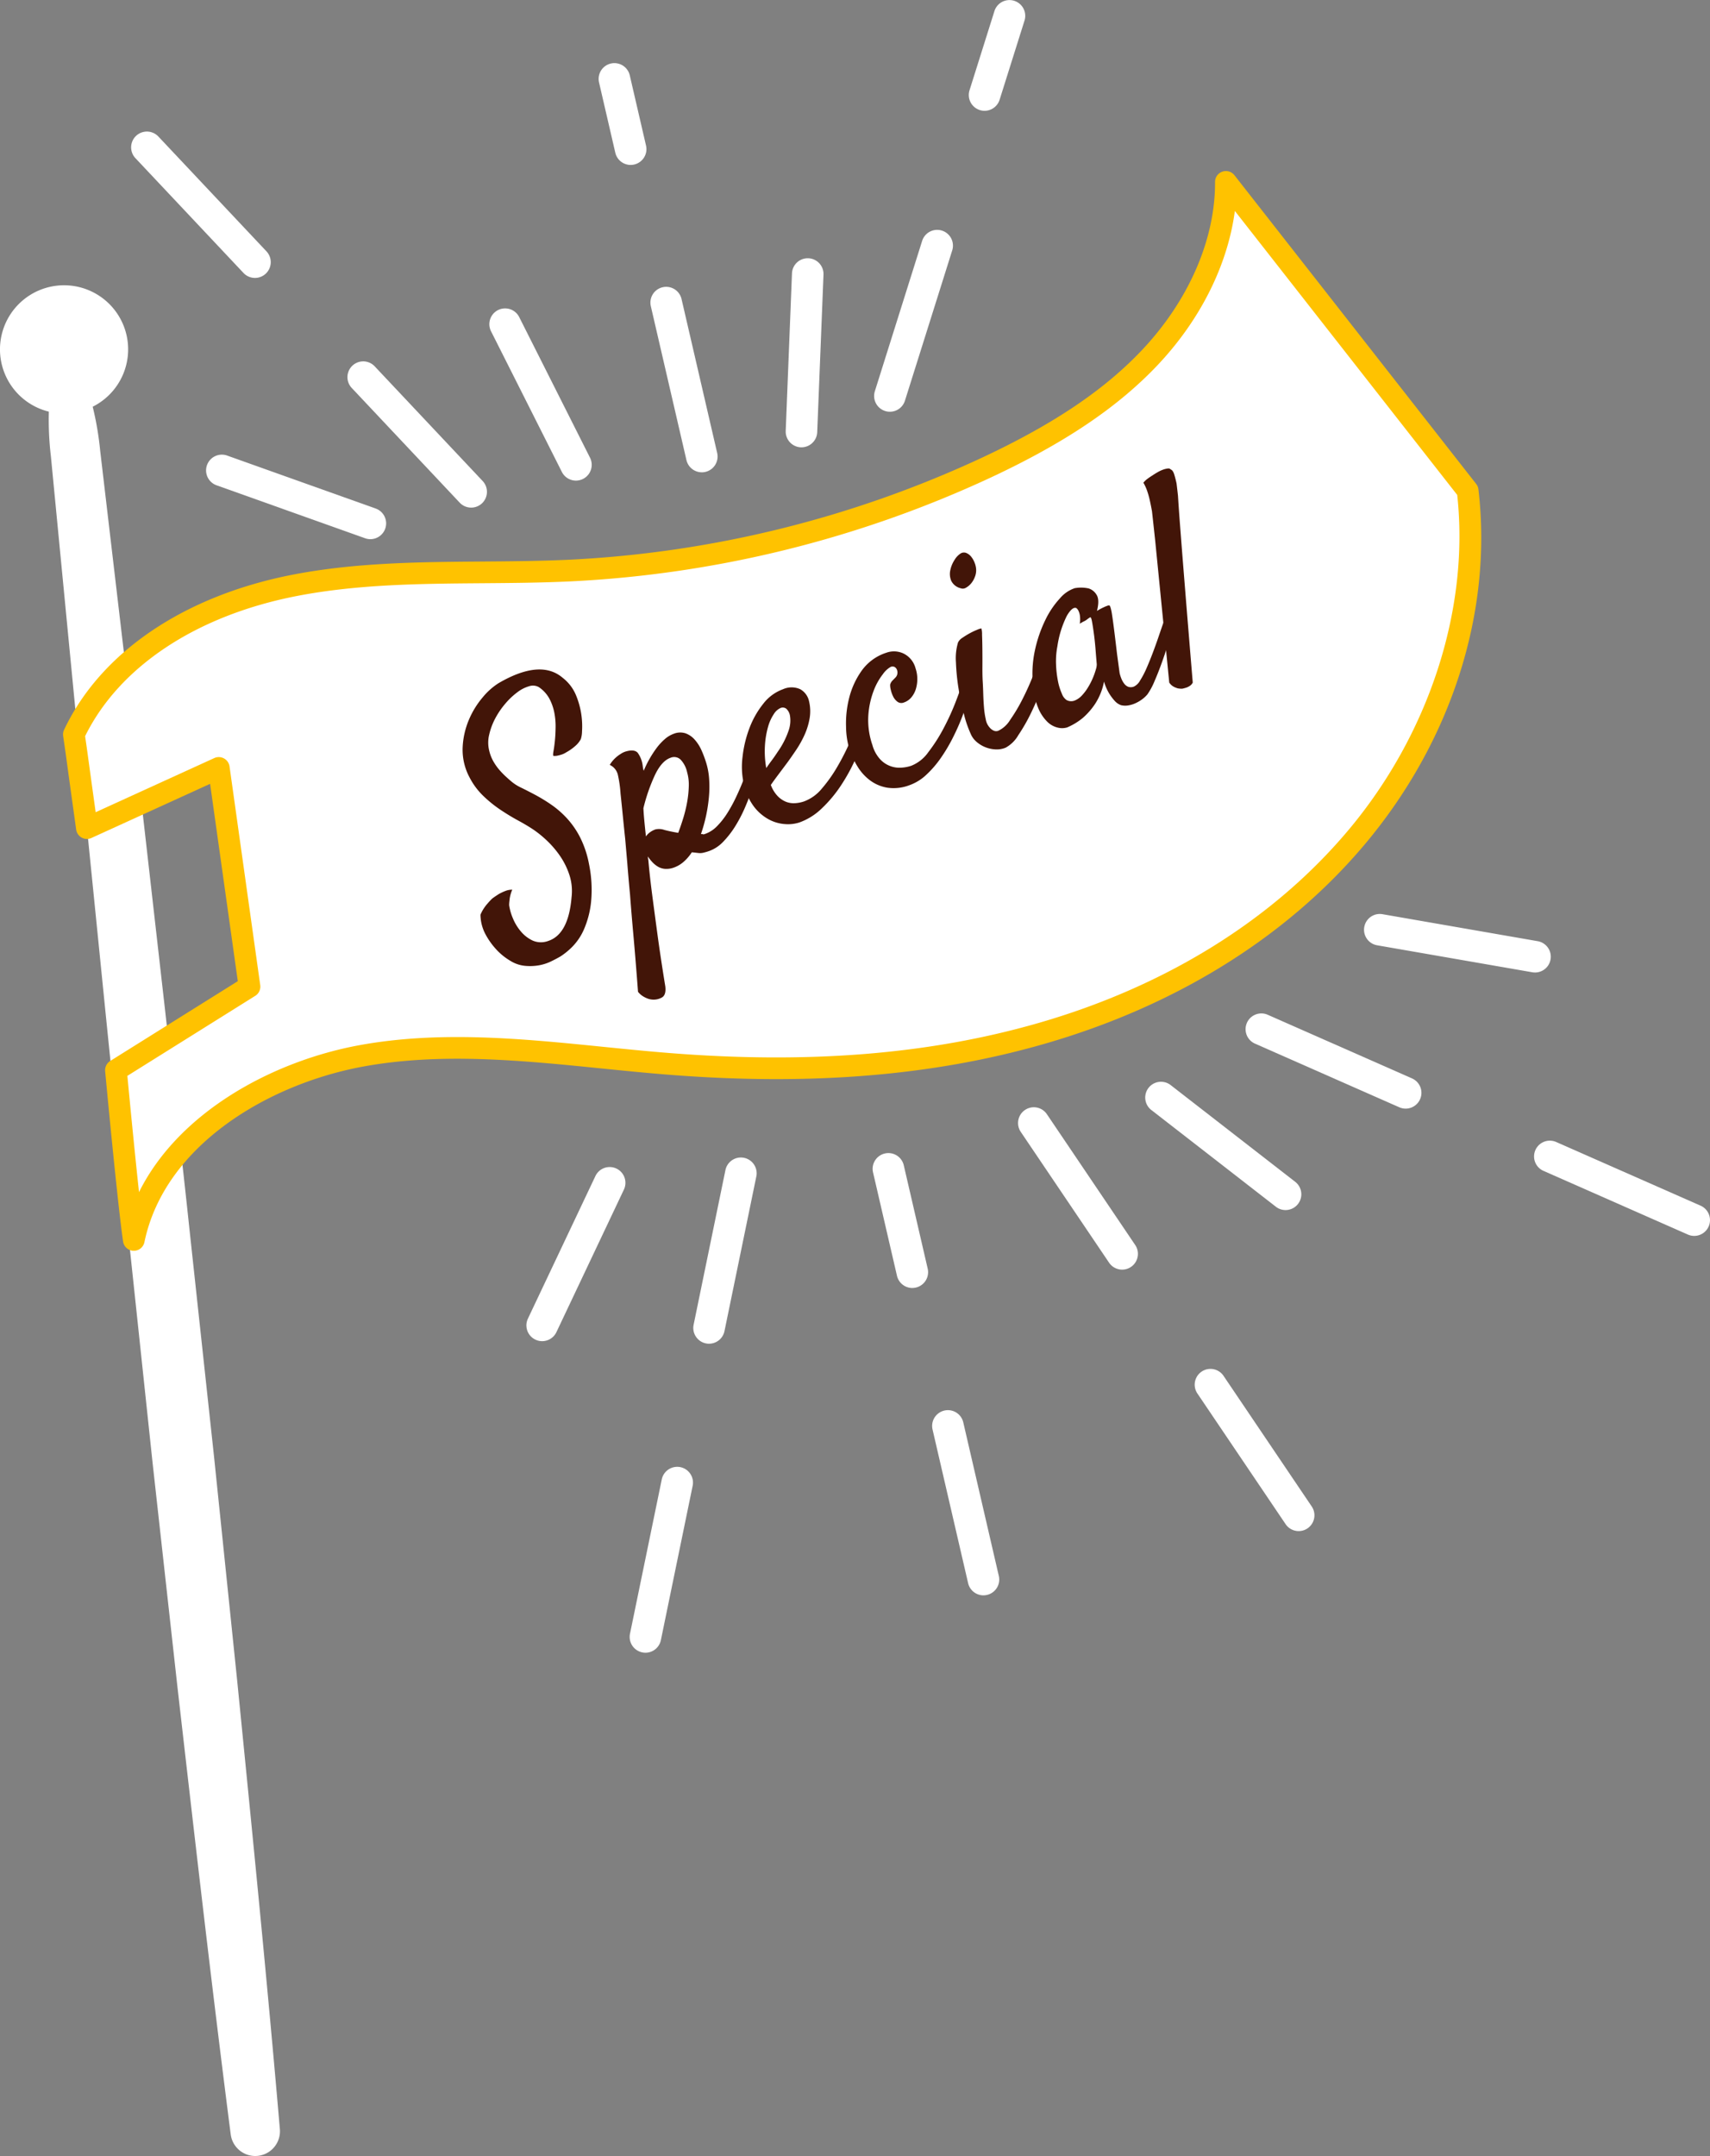 <svg id="旗" xmlns="http://www.w3.org/2000/svg" xmlns:xlink="http://www.w3.org/1999/xlink" width="460.411" height="580.309" viewBox="0 0 460.411 580.309">
    <rect x="0" y="0" width="460.411" height="580.309" fill="#808080" stroke="none"/>
    <defs>
      <clipPath id="clip-path">
        <rect id="長方形_405" data-name="長方形 405" width="460.411" height="580.309" fill="none"/>
      </clipPath>
    </defs>
    <g id="グループ_931" data-name="グループ 931" clip-path="url(#clip-path)">
      <path id="パス_55809" data-name="パス 55809" d="M18.155,95.789a40.353,40.353,0,0,1,3.917,7.2,60.864,60.864,0,0,1,2.636,7.332,83.259,83.259,0,0,1,2.826,14.928l3.538,30.081,7.076,60.163,6.842,60.188c2.242,20.066,4.58,40.123,6.7,60.2L58.2,396.1l6.227,60.255c4,40.185,8.028,80.368,11.483,120.612a6.656,6.656,0,0,1-13.233,1.418c-5.149-40.062-9.728-80.186-14.33-120.307l-6.68-60.206-6.4-60.235c-2.179-20.074-4.142-40.17-6.2-60.256L23,217.112l-5.832-60.3-2.914-30.148a83.333,83.333,0,0,1-.4-15.187,61.057,61.057,0,0,1,1.024-7.725,40.379,40.379,0,0,1,2.3-7.862.563.563,0,0,1,.978-.1" transform="translate(-0.556 -3.886)" fill="#fff"/>
      <path id="パス_55810" data-name="パス 55810" d="M34.5,97.292A17.252,17.252,0,1,1,17.253,80.04,17.251,17.251,0,0,1,34.5,97.292" transform="translate(0 -3.255)" fill="#fff"/>
      <path id="パス_55811" data-name="パス 55811" d="M396.006,134.139c3.94,33.489-8.4,67.862-30.179,93.608s-52.331,43.221-84.74,52.527S214.415,291.08,180.8,288.408c-27.594-2.193-55.507-7.135-82.732-2.129s-55.568,22.432-61.2,49.534c-1.531-10.545-4.811-45.687-4.811-45.687l35.961-22.49-8.266-58.865-35.509,16.2c-3.509-25.212-2.287-16.792-3.509-25.212C31.32,177.349,55.763,164.4,80.088,159.648s49.39-2.84,74.148-4a298.767,298.767,0,0,0,112.329-27.78c16-7.492,31.56-16.59,43.724-29.4S331,68.7,330.913,51.034Z" transform="translate(-0.843 -2.076)" fill="#fff"/>
      <path id="パス_55812" data-name="パス 55812" d="M36.748,338.609c-.03,0-.059,0-.089,0a2.919,2.919,0,0,1-2.8-2.5c-1.523-10.5-4.695-44.4-4.828-45.834a2.924,2.924,0,0,1,1.359-2.748l34.355-21.485-7.459-53.112L25.336,227.5a2.922,2.922,0,0,1-4.106-2.253c-1.755-12.611-2.327-16.812-2.612-18.912s-.286-2.089-.894-6.283a2.92,2.92,0,0,1,.249-1.668C27.8,177.57,50.193,162.36,79.4,156.657c16.914-3.3,34.337-3.438,51.185-3.567,7.684-.059,15.629-.122,23.386-.485A297.6,297.6,0,0,0,265.2,125.1c19.079-8.934,32.693-18.076,42.847-28.771,12.672-13.347,19.9-29.9,19.821-45.4a2.92,2.92,0,0,1,5.221-1.814l65.093,83.1a2.927,2.927,0,0,1,.6,1.46c3.9,33.118-7.348,68.05-30.849,95.836-20.981,24.8-50.776,43.284-86.166,53.447-29.905,8.588-63.046,11.283-101.323,8.238-5.983-.476-12.068-1.088-17.953-1.681-21.177-2.133-43.077-4.338-64.018-.485-25.385,4.669-53.431,21.09-58.867,47.254a2.92,2.92,0,0,1-2.859,2.327m-1.734-47.086c.478,5.045,1.883,19.739,3.136,31.3,10.765-21.666,36.071-35.271,59.267-39.538,21.761-4,44.078-1.754,65.66.42,5.855.589,11.908,1.2,17.83,1.669,37.569,2.987,70.03.362,99.247-8.029,34.276-9.844,63.087-27.688,83.318-51.606,21.939-25.939,32.97-59.735,29.6-90.572L333.2,58.73c-1.931,14.58-9.311,29.391-20.921,41.621-10.671,11.239-24.845,20.784-44.6,30.038a303.473,303.473,0,0,1-113.43,28.052c-7.87.37-15.873.432-23.613.492-16.582.128-33.73.261-50.111,3.461-26.994,5.268-47.669,18.986-56.891,37.706.486,3.357.507,3.5.773,5.451.253,1.867.734,5.391,2.07,15.014l31.943-14.575a2.92,2.92,0,0,1,4.1,2.251l8.266,58.866a2.917,2.917,0,0,1-1.343,2.883Z" transform="translate(-0.72 -1.952)" fill="#ffc200"/>
      <path id="パス_55813" data-name="パス 55813" d="M195.788,127.842a4.248,4.248,0,0,1-4.133-3.29l-9.576-41.363a4.246,4.246,0,1,1,8.272-1.916l9.577,41.363a4.248,4.248,0,0,1-3.179,5.1,4.291,4.291,0,0,1-.961.11M176.635,45.114a4.248,4.248,0,0,1-4.133-3.289l-4.393-18.976a4.246,4.246,0,0,1,8.272-1.916l4.394,18.976a4.25,4.25,0,0,1-4.14,5.2" transform="translate(-6.833 -0.718)" fill="#fff"/>
      <path id="パス_55814" data-name="パス 55814" d="M274.753,442.559a4.248,4.248,0,0,1-4.133-3.289l-9.577-41.364a4.246,4.246,0,0,1,8.273-1.916l9.577,41.364a4.25,4.25,0,0,1-4.14,5.2M255.6,359.831a4.247,4.247,0,0,1-4.133-3.289l-6.426-27.755a4.246,4.246,0,1,1,8.272-1.916l6.427,27.755a4.25,4.25,0,0,1-4.14,5.2" transform="translate(-9.961 -13.16)" fill="#fff"/>
      <path id="パス_55815" data-name="パス 55815" d="M180.972,458.05a4.249,4.249,0,0,1-4.163-5.1l8.565-41.586a4.246,4.246,0,0,1,8.317,1.713l-8.565,41.586a4.247,4.247,0,0,1-4.154,3.39m17.13-83.171a4.249,4.249,0,0,1-4.163-5.1L202.5,328.19a4.246,4.246,0,1,1,8.317,1.713l-8.566,41.585a4.246,4.246,0,0,1-4.153,3.39" transform="translate(-7.187 -13.21)" fill="#fff"/>
      <path id="パス_55816" data-name="パス 55816" d="M151.982,374.3a4.248,4.248,0,0,1-3.834-6.064l18.172-38.373a4.246,4.246,0,0,1,7.675,3.635l-18.172,38.372a4.245,4.245,0,0,1-3.84,2.43" transform="translate(-6.009 -13.317)" fill="#fff"/>
      <path id="パス_55817" data-name="パス 55817" d="M361.283,424.738a4.241,4.241,0,0,1-3.522-1.871L334,387.682a4.246,4.246,0,0,1,7.037-4.753L364.8,418.115a4.247,4.247,0,0,1-3.515,6.623m-47.526-70.371a4.246,4.246,0,0,1-3.523-1.87l-23.763-35.186a4.246,4.246,0,1,1,7.037-4.753l23.764,35.185a4.247,4.247,0,0,1-3.515,6.623" transform="translate(-11.621 -12.636)" fill="#fff"/>
      <path id="パス_55818" data-name="パス 55818" d="M359.2,338.041a4.23,4.23,0,0,1-2.6-.892L323.062,311.11a4.245,4.245,0,0,1,5.207-6.707l33.536,26.038a4.246,4.246,0,0,1-2.607,7.6" transform="translate(-13.072 -12.344)" fill="#fff"/>
      <path id="パス_55819" data-name="パス 55819" d="M470.38,344.215a4.218,4.218,0,0,1-1.711-.363l-38.85-17.128a4.246,4.246,0,1,1,3.426-7.77l38.85,17.128a4.247,4.247,0,0,1-1.715,8.132m-77.7-34.257a4.249,4.249,0,0,1-1.71-.362l-38.85-17.129a4.245,4.245,0,1,1,3.425-7.77L394.4,301.827a4.247,4.247,0,0,1-1.715,8.132" transform="translate(-14.218 -11.564)" fill="#fff"/>
      <path id="パス_55820" data-name="パス 55820" d="M224.764,123.343c-.058,0-.114,0-.172,0a4.245,4.245,0,0,1-4.073-4.411L222.206,76.5a4.246,4.246,0,0,1,8.485.338L229,119.266a4.246,4.246,0,0,1-4.239,4.077" transform="translate(-8.968 -2.946)" fill="#fff"/>
      <path id="パス_55821" data-name="パス 55821" d="M249.579,110.824a4.248,4.248,0,0,1-4.051-5.522l12.745-40.5a4.246,4.246,0,0,1,8.1,2.549l-12.745,40.5a4.249,4.249,0,0,1-4.049,2.972m25.49-81a4.248,4.248,0,0,1-4.051-5.522L277.73,2.971a4.246,4.246,0,0,1,8.1,2.55l-6.712,21.33a4.249,4.249,0,0,1-4.049,2.973" transform="translate(-9.978 0)" fill="#fff"/>
      <path id="パス_55822" data-name="パス 55822" d="M160.664,132.874a4.245,4.245,0,0,1-3.8-2.337l-19.1-37.919a4.246,4.246,0,0,1,7.583-3.82l19.1,37.92a4.247,4.247,0,0,1-3.788,6.156" transform="translate(-5.585 -3.516)" fill="#fff"/>
      <path id="パス_55823" data-name="パス 55823" d="M128.36,138.129a4.234,4.234,0,0,1-3.092-1.335L96.162,105.883a4.246,4.246,0,0,1,6.182-5.821l29.106,30.911a4.246,4.246,0,0,1-3.09,7.157M70.147,76.307a4.234,4.234,0,0,1-3.092-1.335L37.948,44.061a4.246,4.246,0,0,1,6.183-5.821L73.237,69.15a4.246,4.246,0,0,1-3.09,7.157" transform="translate(-1.496 -1.501)" fill="#fff"/>
      <path id="パス_55824" data-name="パス 55824" d="M428.862,272.183a4.317,4.317,0,0,1-.732-.063L386.3,264.85a4.246,4.246,0,0,1,1.454-8.366l41.832,7.27a4.246,4.246,0,0,1-.722,8.43" transform="translate(-15.568 -10.429)" fill="#fff"/>
      <path id="パス_55825" data-name="パス 55825" d="M102.078,150.309a4.245,4.245,0,0,1-1.426-.248L60.658,135.807a4.246,4.246,0,0,1,2.851-8L103.5,142.062a4.247,4.247,0,0,1-1.426,8.246" transform="translate(-2.352 -5.188)" fill="#fff"/>
      <path id="パス_55826" data-name="パス 55826" d="M154.268,211.066c-.1-.134-.085-.575.05-1.325s.257-1.663.365-2.741.17-2.28.191-3.609a19.236,19.236,0,0,0-.354-3.971,13.4,13.4,0,0,0-1.336-3.759,8.754,8.754,0,0,0-2.83-3.076,3.236,3.236,0,0,0-2.576-.251,9.556,9.556,0,0,0-3.163,1.6,19.207,19.207,0,0,0-3.249,3.059,21.778,21.778,0,0,0-2.724,3.975,17.7,17.7,0,0,0-1.647,4.405,8.963,8.963,0,0,0,0,4.3,10.8,10.8,0,0,0,1.125,2.9,14.6,14.6,0,0,0,1.573,2.243,21.452,21.452,0,0,0,1.708,1.774q.865.8,1.578,1.4a12.188,12.188,0,0,0,2.691,1.689q1.722.842,3.79,1.943a45.513,45.513,0,0,1,4.277,2.62,25.369,25.369,0,0,1,4.224,3.692,23.026,23.026,0,0,1,3.557,5.187,26.843,26.843,0,0,1,2.339,7.041,34.262,34.262,0,0,1,.568,10.225,25.006,25.006,0,0,1-1.9,7.359,15.478,15.478,0,0,1-3.208,4.775,18.774,18.774,0,0,1-3.166,2.567q-1.053.614-2.535,1.336a12.513,12.513,0,0,1-3.269,1.041,13.9,13.9,0,0,1-3.8.126,9.119,9.119,0,0,1-3.937-1.387,16.443,16.443,0,0,1-3.891-3.216,19.5,19.5,0,0,1-2.738-3.908,11.431,11.431,0,0,1-1.337-5.235,10.236,10.236,0,0,1,.866-1.648,11.377,11.377,0,0,1,1.047-1.373,16.72,16.72,0,0,1,1.3-1.375q.876-.637,1.78-1.2a13.631,13.631,0,0,1,1.708-.8,4.9,4.9,0,0,1,1.863-.345,9.108,9.108,0,0,0-.753,2.959,8.891,8.891,0,0,0-.089,1.212,14.018,14.018,0,0,0,.993,3.5,13.217,13.217,0,0,0,2.155,3.561,9.279,9.279,0,0,0,3.165,2.454,5.543,5.543,0,0,0,4.1.15q5.557-1.746,6.393-11.819a13.978,13.978,0,0,0-.576-5.96,19.973,19.973,0,0,0-2.522-5.123,25.9,25.9,0,0,0-3.535-4.14,28.785,28.785,0,0,0-3.688-2.992q-1.753-1.168-4.085-2.432t-4.746-2.879a33.889,33.889,0,0,1-4.614-3.727,18.88,18.88,0,0,1-3.694-4.971,15.723,15.723,0,0,1-1.87-8,21.494,21.494,0,0,1,1.655-7.445,23.214,23.214,0,0,1,3.724-6.092,18.1,18.1,0,0,1,4.289-3.839q11.312-6.593,17.317-1.406a11.434,11.434,0,0,1,3.552,4.683,21.8,21.8,0,0,1,1.609,9.7,7.094,7.094,0,0,1-.333,2.1,6.644,6.644,0,0,1-1.1,1.474,13.232,13.232,0,0,1-2.83,2.07,5.175,5.175,0,0,1-1.155.566,9.577,9.577,0,0,1-1.157.316,3.461,3.461,0,0,1-1.16.061" transform="translate(-5.28 -7.639)" fill="#421508"/>
      <path id="パス_55827" data-name="パス 55827" d="M182.5,277.395a4.388,4.388,0,0,1-1.29-.316,6.846,6.846,0,0,1-1.229-.631,5.2,5.2,0,0,1-1.236-1.135q-.665-8.8-1.246-15.263t-.9-10.827q-.479-5.068-.74-8.519-.286-3.275-.569-6.554-.305-2.846-.627-6.112t-.628-6.111a32.342,32.342,0,0,0-.718-5.026,3.909,3.909,0,0,0-2.182-2.665,8.272,8.272,0,0,1,1.446-1.805,8.9,8.9,0,0,1,1.5-1.15,4.95,4.95,0,0,1,1.607-.722q2.089-.55,2.968.413a7.513,7.513,0,0,1,1.36,3.582c.035.27.072.5.106.679a4.2,4.2,0,0,0,.157.579,26.9,26.9,0,0,1,1.534-3.144,28.545,28.545,0,0,1,1.9-2.933,15.047,15.047,0,0,1,2.209-2.405,7.52,7.52,0,0,1,2.483-1.488,4.676,4.676,0,0,1,3.127-.106,6.037,6.037,0,0,1,2.488,1.716,11.187,11.187,0,0,1,1.858,2.946,29.285,29.285,0,0,1,1.283,3.481,19.3,19.3,0,0,1,.735,4.218,30.21,30.21,0,0,1-.066,4.832,42.024,42.024,0,0,1-2.147,9.936,2.886,2.886,0,0,1,.415-.017c.059.01.093.025.1.05s.055.037.139.036a2,2,0,0,0,.5-.131,8.344,8.344,0,0,0,3.234-2.125,20.95,20.95,0,0,0,2.752-3.522,40.144,40.144,0,0,0,2.3-4.211q1.05-2.216,1.838-4.217t1.264-3.558q.478-1.556.747-2.239a3.913,3.913,0,0,1,.781-1.408q.436-.445.817-.323a1.092,1.092,0,0,1,.6.764,4.308,4.308,0,0,1,.106,1.778,19.827,19.827,0,0,1-.53,2.63q-.462,1.846-1.245,4.224t-1.931,5.053a37.708,37.708,0,0,1-2.611,5.033,24.793,24.793,0,0,1-3.239,4.194,9.746,9.746,0,0,1-3.81,2.536,14.283,14.283,0,0,1-1.61.469,3.728,3.728,0,0,1-1.109.086c-.32-.03-.628-.065-.922-.1s-.645-.073-1.049-.1A11.989,11.989,0,0,1,191,240.341a8,8,0,0,1-2.6,1.526,5.785,5.785,0,0,1-2.368.351,4.418,4.418,0,0,1-1.936-.6,6.723,6.723,0,0,1-1.525-1.247,12.961,12.961,0,0,1-1.189-1.489c.019.219.041.408.069.567s.058.375.094.642q.342,3.933,1,9.022.573,4.359,1.416,10.606t2.133,14.158q.248,2.192-.817,2.9a4.552,4.552,0,0,1-2.781.62m-2.3-51.517q.063,1.413.234,3.252t.446,4.36a4.538,4.538,0,0,1,1.124-1.146,5.508,5.508,0,0,1,1.43-.746,4.359,4.359,0,0,1,2.411.141q1.579.426,3.728.783.665-1.747,1.325-3.873a36.51,36.51,0,0,0,1.055-4.286,29,29,0,0,0,.462-4.293,12.3,12.3,0,0,0-.455-3.893,7.08,7.08,0,0,0-1.748-3.363,2.5,2.5,0,0,0-2.7-.5q-2.338.806-4.143,4.506a47.473,47.473,0,0,0-3.166,9.063" transform="translate(-6.96 -8.358)" fill="#421508"/>
      <path id="パス_55828" data-name="パス 55828" d="M241.964,203.354a61,61,0,0,1-2.909,8.215,49.314,49.314,0,0,1-4.151,7.672,35.219,35.219,0,0,1-5.2,6.219,16.787,16.787,0,0,1-6,3.754,9.988,9.988,0,0,1-3.856.442,10.8,10.8,0,0,1-4.352-1.244,12.631,12.631,0,0,1-4.007-3.43,15.584,15.584,0,0,1-2.772-6.216,20.989,20.989,0,0,1-.322-7.187,31.375,31.375,0,0,1,1.829-7.674,24.02,24.02,0,0,1,3.718-6.6,11.768,11.768,0,0,1,5.347-3.951,5.633,5.633,0,0,1,4.642,0,4.869,4.869,0,0,1,2.351,3.156,11.5,11.5,0,0,1,.16,4.753,18.418,18.418,0,0,1-1.381,4.441,27.943,27.943,0,0,1-2.219,3.971q-1.255,1.868-2.4,3.441-1.271,1.7-2.428,3.241t-2,2.757a8.636,8.636,0,0,0,1.769,2.934A6.591,6.591,0,0,0,220,223.613a5.7,5.7,0,0,0,2.465.417,8.969,8.969,0,0,0,2.492-.479,11.275,11.275,0,0,0,4.8-3.465,38.779,38.779,0,0,0,4.118-5.8,63.864,63.864,0,0,0,3.33-6.5q1.442-3.281,2.328-5.61a2.137,2.137,0,0,1,.847-1.094,1,1,0,0,1,1.608.627,3,3,0,0,1-.021,1.653m-23.308-4.968a4.106,4.106,0,0,0-1.838,1.644,11.865,11.865,0,0,0-1.556,3.447,23.857,23.857,0,0,0-.835,4.927,25.608,25.608,0,0,0,.351,6.165q.672-.989,1.48-2.07t1.579-2.273a22.242,22.242,0,0,0,3.02-5.933,8.078,8.078,0,0,0,.317-3.738,3.278,3.278,0,0,0-1.016-1.969,1.563,1.563,0,0,0-1.5-.2" transform="translate(-8.469 -7.844)" fill="#421508"/>
      <path id="パス_55829" data-name="パス 55829" d="M255.062,213.523a10.223,10.223,0,0,0,4.531-3.627,43.554,43.554,0,0,0,4.012-6.232,65.413,65.413,0,0,0,3.15-6.78q1.328-3.369,1.916-5.343a2.969,2.969,0,0,1,.88-1.61.812.812,0,0,1,.97-.123,1.713,1.713,0,0,1,.629,1.091,4.516,4.516,0,0,1-.069,2.006q-.217,1.088-.877,3.213t-1.669,4.708q-1.009,2.584-2.444,5.4a44.383,44.383,0,0,1-3.19,5.317,27.641,27.641,0,0,1-3.866,4.453,12.849,12.849,0,0,1-4.526,2.782,11.876,11.876,0,0,1-5.973.663,10.729,10.729,0,0,1-4.648-1.985,13.265,13.265,0,0,1-3.342-3.7,23.03,23.03,0,0,1-2.151-4.532,21.914,21.914,0,0,1-.943-6.171,27.857,27.857,0,0,1,.833-7.753,21.762,21.762,0,0,1,3.346-7.311,13.081,13.081,0,0,1,6.675-4.871,6,6,0,0,1,4.682.245,6.151,6.151,0,0,1,3.179,3.967,8.7,8.7,0,0,1,.47,2.834,9.076,9.076,0,0,1-.4,2.753,6.369,6.369,0,0,1-1.214,2.232,4.535,4.535,0,0,1-2.017,1.37,1.759,1.759,0,0,1-1.718-.211,3.873,3.873,0,0,1-1.174-1.451,8,8,0,0,1-.636-1.849,4.572,4.572,0,0,1-.152-1.3,2.458,2.458,0,0,1,.57-1.04l.874-.891a1.8,1.8,0,0,0,.484-.926,2.028,2.028,0,0,0-.074-1.072,1.493,1.493,0,0,0-.613-.8,1.249,1.249,0,0,0-1.111-.039,6.494,6.494,0,0,0-2.075,1.937,16.991,16.991,0,0,0-2.5,4.491,22.822,22.822,0,0,0-1.424,6.522,20.449,20.449,0,0,0,1.088,8.061,9.348,9.348,0,0,0,2.081,3.839,7.072,7.072,0,0,0,5.673,2.266,10.346,10.346,0,0,0,2.771-.531" transform="translate(-9.656 -7.433)" fill="#421508"/>
      <path id="パス_55830" data-name="パス 55830" d="M273.666,159.575a4.713,4.713,0,0,1-.31,1.921,6.037,6.037,0,0,1-.991,1.775,4.909,4.909,0,0,1-1.4,1.2,1.644,1.644,0,0,1-1.462.166,3.8,3.8,0,0,1-2.555-2.032,4.77,4.77,0,0,1-.23-2.873,8.014,8.014,0,0,1,1.158-2.761,5.192,5.192,0,0,1,1.611-1.694,1.686,1.686,0,0,1,1.513-.14,3.331,3.331,0,0,1,1.309.983,5.937,5.937,0,0,1,.95,1.656,5.649,5.649,0,0,1,.409,1.8m-4.878,19.649a3.07,3.07,0,0,1,1.173-1.247,21.221,21.221,0,0,1,2.019-1.244,17.985,17.985,0,0,1,2-.939,3.985,3.985,0,0,1,1.106-.34,6.152,6.152,0,0,1,.168,1.714q.068,1.665.089,3.934t.008,4.68q-.014,2.41.077,3.9t.147,3.366q.055,1.878.2,3.644a22.533,22.533,0,0,0,.485,3.249,4.282,4.282,0,0,0,.98,2.11,3.115,3.115,0,0,0,1.259.958,1.684,1.684,0,0,0,1.1,0,7.522,7.522,0,0,0,3.238-2.971,44.76,44.76,0,0,0,3.314-5.569q1.584-3.118,2.8-6.2a50.622,50.622,0,0,0,1.707-4.848,3.056,3.056,0,0,1,.907-1.409,1.161,1.161,0,0,1,1.082-.289,1.3,1.3,0,0,1,.79.826,3.1,3.1,0,0,1,.056,1.753,42.352,42.352,0,0,1-1.819,6.236,78.76,78.76,0,0,1-3.056,7.3,48.413,48.413,0,0,1-3.6,6.342,8.839,8.839,0,0,1-3.435,3.377,6.255,6.255,0,0,1-2.67.455,8.468,8.468,0,0,1-2.73-.578,8.234,8.234,0,0,1-2.4-1.452,5.759,5.759,0,0,1-1.6-2.192,30.583,30.583,0,0,1-1.78-5.167,67.614,67.614,0,0,1-1.481-7,58.012,58.012,0,0,1-.7-7.057,14.859,14.859,0,0,1,.565-5.342" transform="translate(-10.843 -6.305)" fill="#421508"/>
      <path id="パス_55831" data-name="パス 55831" d="M328.03,174.486q-.537,1.875-1.43,4.669t-1.9,5.632q-1.007,2.835-2.067,5.267a18.046,18.046,0,0,1-1.933,3.575,8.337,8.337,0,0,1-1.475,1.353,9.609,9.609,0,0,1-1.869,1.065,7.281,7.281,0,0,1-1.962.549,4.715,4.715,0,0,1-1.8-.095,4.2,4.2,0,0,1-1.651-1.119,13.85,13.85,0,0,1-1.47-1.942,13.049,13.049,0,0,1-1.432-3.3,16.641,16.641,0,0,1-2.4,6.014,18.811,18.811,0,0,1-3.33,3.8,17.209,17.209,0,0,1-4.188,2.539,4.74,4.74,0,0,1-2.51.062A5.958,5.958,0,0,1,293.791,201a11.153,11.153,0,0,1-2.432-3.634,19.185,19.185,0,0,1-1.409-6.053,29.6,29.6,0,0,1,.474-9.529,35.44,35.44,0,0,1,2.8-8.175,23.621,23.621,0,0,1,3.966-5.879,8.974,8.974,0,0,1,3.959-2.714,9.724,9.724,0,0,1,3.735.065,3.821,3.821,0,0,1,2.161,1.745q.846,1.354.092,4.312a18.586,18.586,0,0,1,1.669-.911q.689-.321,1.068-.453a1.679,1.679,0,0,1,.629-.131,1.811,1.811,0,0,1,.3.615,12.912,12.912,0,0,1,.385,1.85q.216,1.363.515,3.7t.741,6.073q.082.731.165,1.335t.163,1.21c.055.4.118.874.19,1.41s.164,1.21.272,2.017a9.706,9.706,0,0,0,.468,1.484,5.783,5.783,0,0,0,.77,1.379,2.51,2.51,0,0,0,1.094.848,2.218,2.218,0,0,0,1.538-.066,3.778,3.778,0,0,0,1.637-1.617,23.227,23.227,0,0,0,1.734-3.3q.852-1.937,1.712-4.217t1.571-4.379q.711-2.1,1.288-3.734t.821-2.393a2.361,2.361,0,0,1,.934-1.207.859.859,0,0,1,1.022.028A1.9,1.9,0,0,1,328.4,172a5.975,5.975,0,0,1-.366,2.488m-20.958,10.928q-.142-1.638-.316-3.857t-.445-4.234q-.27-2.015-.511-3.325c-.161-.874-.333-1.249-.516-1.131a7.582,7.582,0,0,0-.751.512,4.268,4.268,0,0,1-.9.564,10.747,10.747,0,0,0-1.129.642,7.382,7.382,0,0,0,.029-2.246,4.545,4.545,0,0,0-.391-1.257,1.9,1.9,0,0,0-.587-.726q-1.065-.393-2.528,2.093a27.139,27.139,0,0,0-2.543,8.173,21.362,21.362,0,0,0-.369,4.809,28.083,28.083,0,0,0,.5,4.511,15.5,15.5,0,0,0,1.069,3.471,3.53,3.53,0,0,0,1.265,1.715,2.6,2.6,0,0,0,2.158.143,5.339,5.339,0,0,0,1.943-1.343,13.157,13.157,0,0,0,1.681-2.224,18.654,18.654,0,0,0,1.312-2.56,19.884,19.884,0,0,0,.81-2.3,4.278,4.278,0,0,0,.225-1.427" transform="translate(-11.785 -6.705)" fill="#421508"/>
      <path id="パス_55832" data-name="パス 55832" d="M327.864,189.06q-1.486-15.1-2.395-24.233t-1.385-13.95q-.614-5.694-.861-7.888-.266-1.509-.583-2.921a21.46,21.46,0,0,0-.706-2.541,11.866,11.866,0,0,0-1.03-2.26,5.994,5.994,0,0,1,1.112-1.058c.424-.315.848-.6,1.265-.857.5-.342,1.009-.656,1.53-.949a8.871,8.871,0,0,1,1.456-.67,5.718,5.718,0,0,1,1.17-.277.907.907,0,0,1,.847.257q.583.222.934,1.365t.616,2.4q.19,1.538.386,3.327.212,3.556.731,10.209.435,5.672,1.224,15.439t2.019,24.615a2.186,2.186,0,0,1-.724.839,3.768,3.768,0,0,1-.929.489,9.986,9.986,0,0,1-1.156.314,5.079,5.079,0,0,1-1.212-.089,5.359,5.359,0,0,1-1.178-.481,3.291,3.291,0,0,1-1.133-1.086" transform="translate(-13.051 -5.346)" fill="#421508"/>
    </g>
  </svg>
  